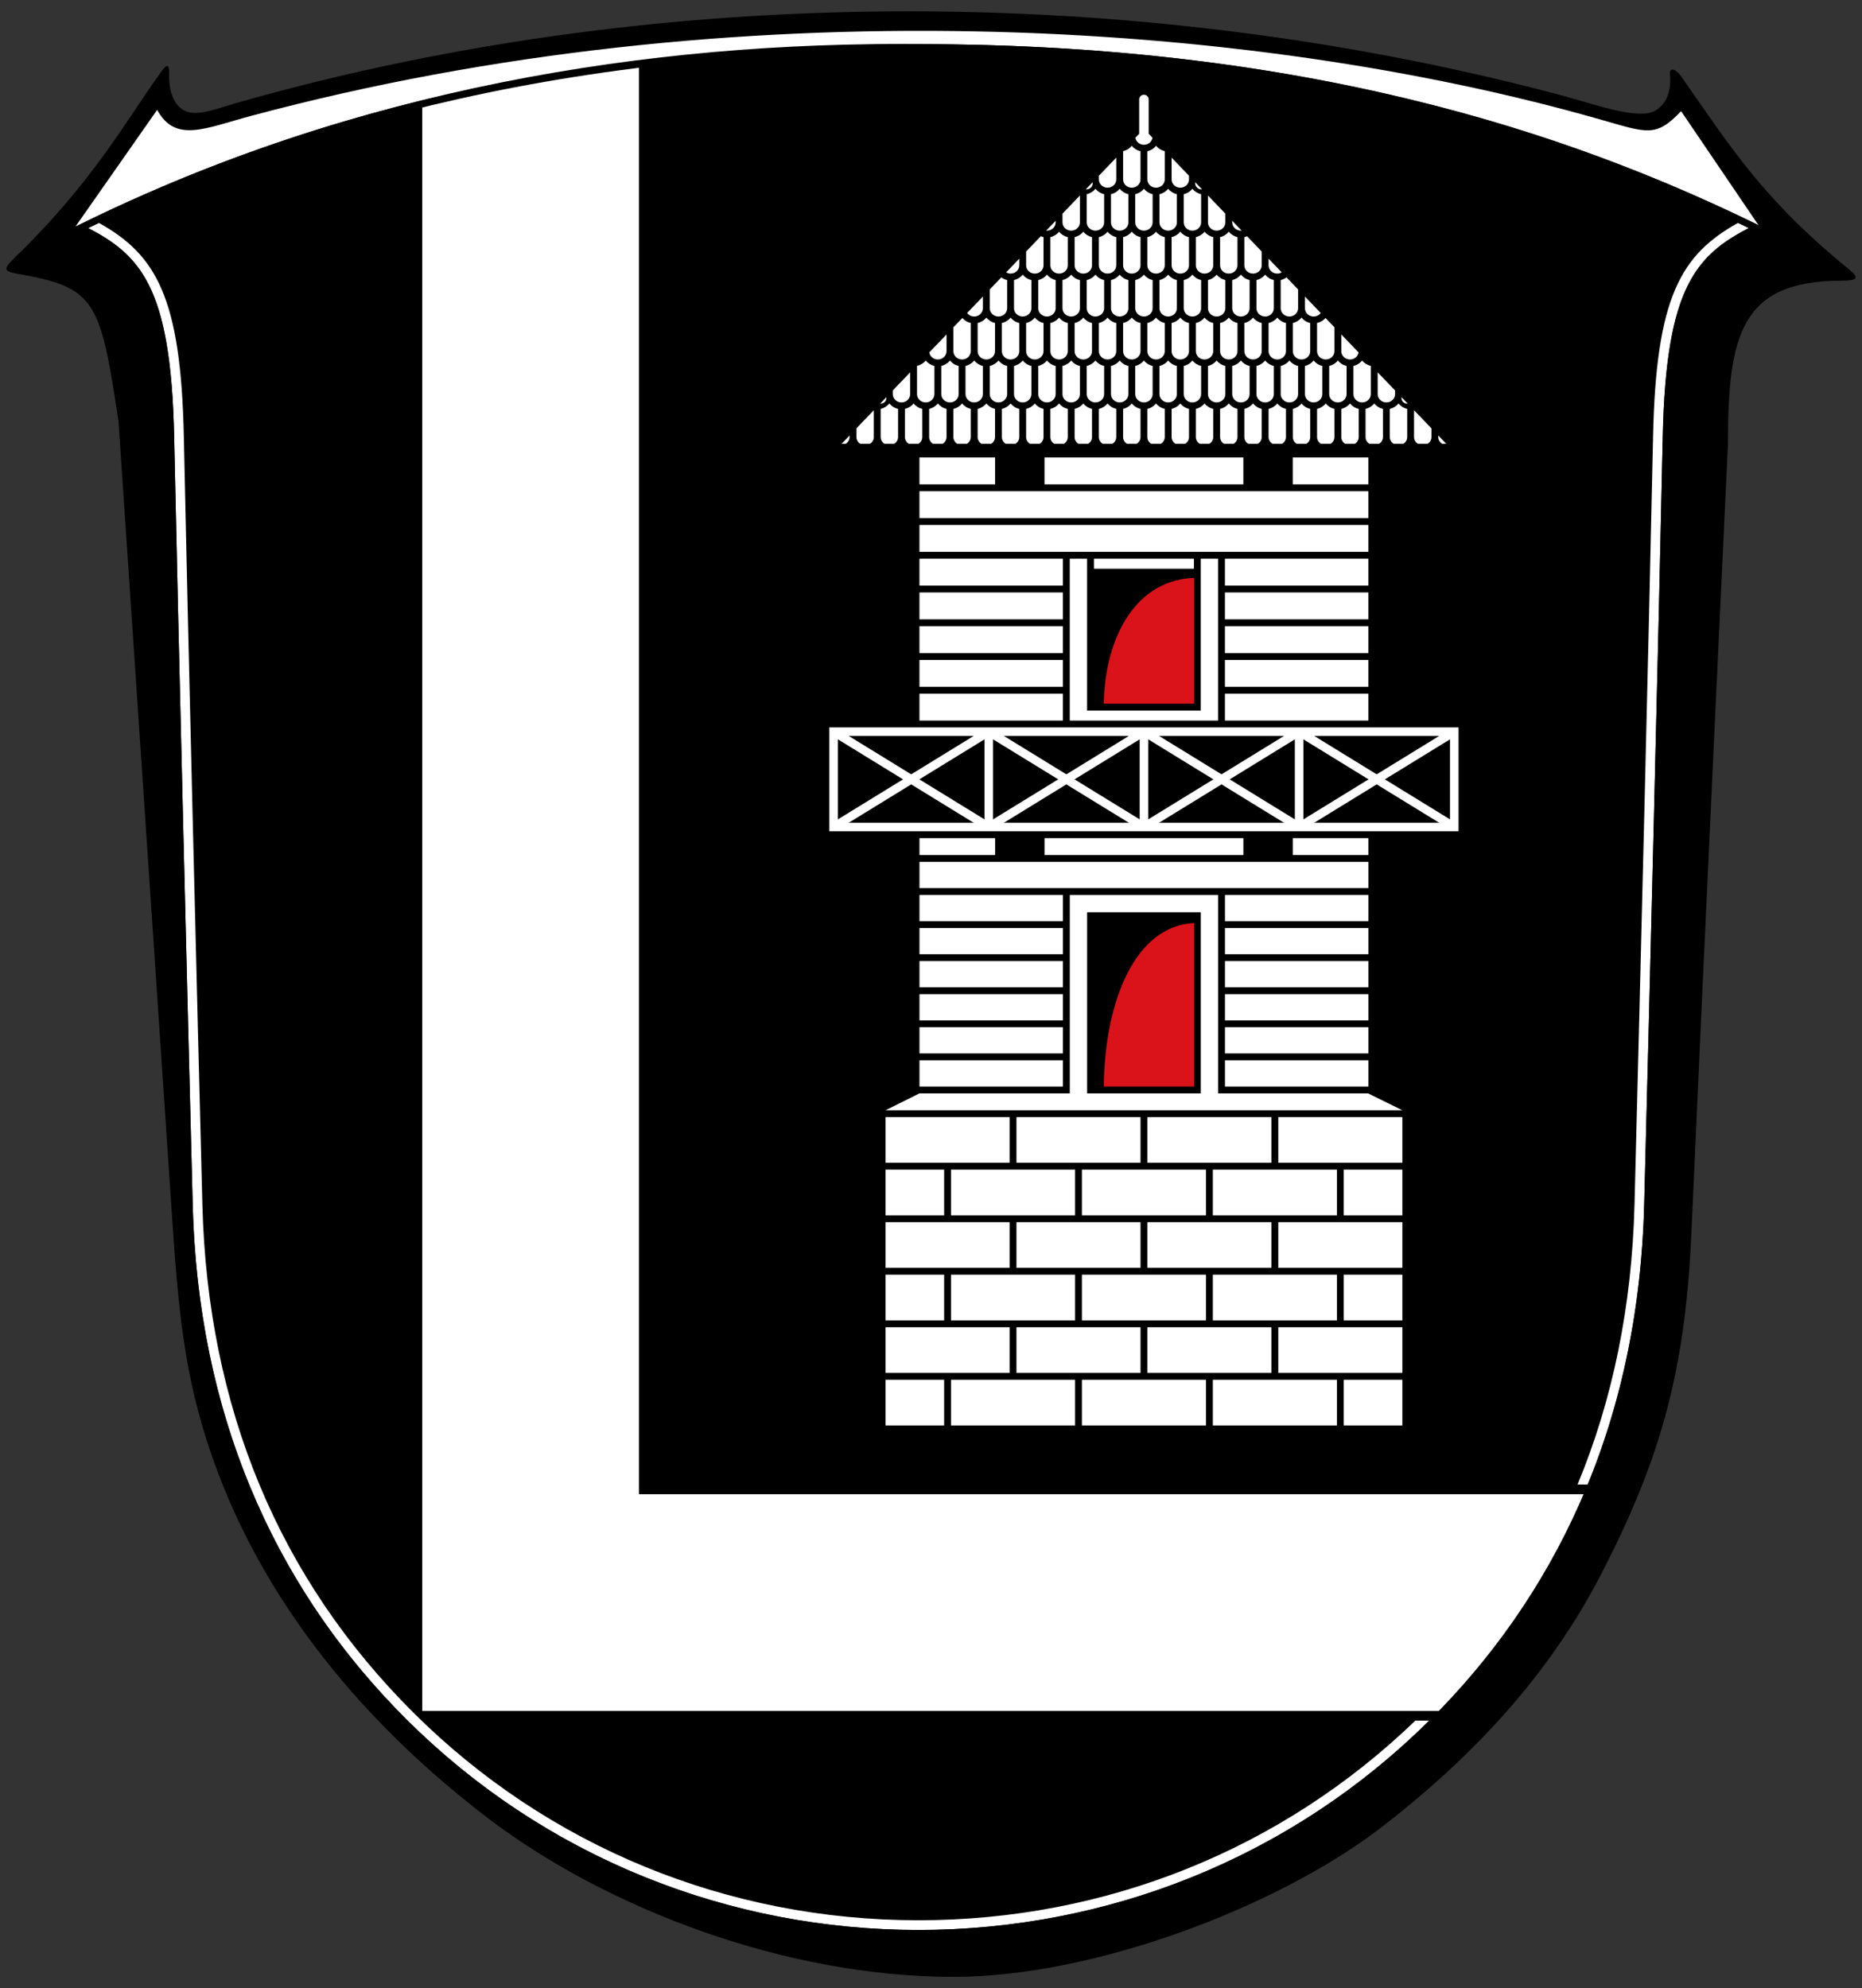 <?xml version="1.0" encoding="utf-8"?>
<svg version="1.1" id="Ebene_1" xmlns="http://www.w3.org/2000/svg" xmlns:xlink="http://www.w3.org/1999/xlink" x="0px" y="0px"
	 width="544.252px" height="581.102px" viewBox="0 0 544.252 581.102" style="enable-background:new 0 0 544.252 581.102;"
	 xml:space="preserve">
<rect x="0" y="0" width="544.252" height="581.102" fill="#333333" stroke="none"/>
<path id="XMLID_348_" d="M458.834,28.566c8.271,2.24,20.553,6.641,25.154,3.684c3.131-2.006,4.307-5.221,4.209-9.586
	c-0.586-3.75,1.713-2.314,3.18-0.387c14.684,21.029,23.98,35.984,48.94,56.33c3.426,2.789,2.449,3.426-1.957,3.426
	c-29.363,0-33.279,15.66-33.279,47.471c0,0-7.34,154.943-10.766,232.462c-1.957,40.18-9.395,65.336-26.328,98.174
	c-15.223,29.463-37.586,53.541-65.041,74.584c-30.441,23.002-83.443,43.066-124.211,43.066c-49.381,0-101.308-20.064-135.613-46.004
	c-33.474-25.447-63.327-59.019-79.33-101.158c-9.152-24.176-11.354-43.164-13.37-73.066L34.643,123.191
	C29.377,87.906,27.908,83.99,5.396,80.076c-4.406-0.785-4.614-1.371-0.98-4.895c22.616-21.828,32.521-40.053,42.089-53.344
	c1.469-2.076,3.044-4.436,2.937-0.031c-0.122,4.943,1.479,9.998,5.833,11.012c3.573,0.842,8.907-1.311,13.753-2.691
	C199.206-7.066,340.154-3.641,458.834,28.521v0.029V28.566z"/>
<path id="XMLID_347_" style="fill:none;stroke:#000000;stroke-miterlimit:10;" d="M268.457,565.081
	c54.376,0,108.787-20.458,150.303-61.776c35.261-35.093,61.104-84.669,62.83-151.112c1.415-54.49,4.169-165.01,5.423-224.486
	c0.934-44.328,9.737-52.744,26.388-61.076c-47.067-23.002-124.317-52.724-244.943-52.724S70.581,43.629,23.514,66.631
	c16.65,8.332,25.453,16.748,26.388,61.076c1.253,59.476,4.007,169.996,5.423,224.486c1.726,66.444,27.569,116.02,62.83,151.112
	C159.67,544.623,214.081,565.081,268.457,565.081z"/>
<path id="XMLID_346_" style="fill:#FFFFFF;" d="M463.96,436.725c-10.52,24.76-25.08,45.78-42,63.33H123.42V30.385
	c19.05-4.67,40.12-8.69,63.34-11.58v417.92H463.96z"/>
<path id="XMLID_345_" style="fill:#FFFFFF;" d="M513.987,65.802l-0.15-0.07c-72.54-35.46-152.58-52.74-244.66-52.83
	c-79.29-0.84-165.48,13.06-245.74,52.66c-0.12,0.05-1.38,0.67-1.38,0.67l23.88-34.13c5.33,9.8,14.04,5.36,27.45,1.77
	c141.29-37.88,291.58-28.34,394.4,1.06c13.71,3.91,16.2,5.33,23.59-2.44L513.987,65.802z"/>
<path id="XMLID_344_" style="fill:#FFFFFF;" d="M511.157,66.655c-15.05,7.82-24.22,17.07-25.14,61.03
	c-1.21,57.42-3.9,165.84-5.43,224.48c-0.77,29.59-6.26,56.9-16.42,81.73h-3.06c10.3-24.81,15.88-52.14,16.65-81.8
	c1.52-58.64,4.21-167.05,5.42-224.47c0.86-40.78,8.11-53.14,24.83-62.48C509.057,65.645,510.107,66.145,511.157,66.655z"/>
<path id="XMLID_343_" style="fill:#FFFFFF;" d="M417.767,502.885c-39.81,39.47-92.82,61.2-149.31,61.2
	c-56.63,0-109.76-21.84-149.6-61.49c-39.93-39.74-60.97-90.35-62.53-150.43c-1.52-58.54-4.21-166.9-5.42-224.48
	c-0.93-43.96-10.09-53.21-25.15-61.03c1.05-0.51,2.1-1.01,3.15-1.51c16.72,9.34,23.97,21.7,24.83,62.48
	c1.21,57.58,3.9,165.92,5.42,224.47c1.54,59.32,22.3,109.28,61.7,148.49c39.31,39.12,91.73,60.66,147.6,60.66
	c54.77,0,106.21-20.7,145.25-58.36H417.767z"/>
<path id="XMLID_342_" style="fill:none;stroke:#000000;stroke-width:2;stroke-miterlimit:10;" d="M268.457,565.081
	c54.376,0,108.787-20.458,150.303-61.776c35.261-35.093,61.104-84.669,62.83-151.112c1.415-54.49,4.169-165.01,5.423-224.486
	c0.934-44.328,9.737-52.744,26.388-61.076c-47.067-23.002-124.317-52.724-244.943-52.724S70.581,43.629,23.514,66.631
	c16.65,8.332,25.453,16.748,26.388,61.076c1.253,59.476,4.007,169.996,5.423,224.486c1.726,66.444,27.569,116.02,62.83,151.112
	C159.67,544.623,214.081,565.081,268.457,565.081z"/>
<line id="XMLID_249_" style="fill:none;stroke:#FFFFFF;stroke-width:2.5;stroke-miterlimit:10;" x1="289.016" y1="213.853" x2="334.37" y2="241.72"/>
<line id="XMLID_248_" style="fill:none;stroke:#FFFFFF;stroke-width:2.5;stroke-miterlimit:10;" x1="289.016" y1="241.72" x2="334.37" y2="213.853"/>
<line id="XMLID_247_" style="fill:none;stroke:#FFFFFF;stroke-width:2.5;stroke-miterlimit:10;" x1="289.016" y1="213.853" x2="243.661" y2="241.72"/>
<line id="XMLID_246_" style="fill:none;stroke:#FFFFFF;stroke-width:2.5;stroke-miterlimit:10;" x1="289.016" y1="241.72" x2="243.661" y2="213.853"/>
<line id="XMLID_245_" style="fill:none;stroke:#FFFFFF;stroke-width:2.5;stroke-miterlimit:10;" x1="379.724" y1="213.853" x2="425.079" y2="241.72"/>
<line id="XMLID_244_" style="fill:none;stroke:#FFFFFF;stroke-width:2.5;stroke-miterlimit:10;" x1="379.724" y1="241.72" x2="425.079" y2="213.853"/>
<line id="XMLID_243_" style="fill:none;stroke:#FFFFFF;stroke-width:2.5;stroke-miterlimit:10;" x1="379.724" y1="213.853" x2="334.37" y2="241.72"/>
<line id="XMLID_242_" style="fill:none;stroke:#FFFFFF;stroke-width:2.5;stroke-miterlimit:10;" x1="379.724" y1="241.72" x2="334.37" y2="213.853"/>
<line id="XMLID_241_" style="fill:none;stroke:#FFFFFF;stroke-width:2.5;stroke-miterlimit:10;" x1="289.016" y1="241.72" x2="289.016" y2="213.853"/>
<line id="XMLID_240_" style="fill:none;stroke:#FFFFFF;stroke-width:2.5;stroke-miterlimit:10;" x1="334.37" y1="213.853" x2="334.37" y2="241.72"/>
<line id="XMLID_239_" style="fill:none;stroke:#FFFFFF;stroke-width:2.5;stroke-miterlimit:10;" x1="379.724" y1="213.853" x2="379.724" y2="241.72"/>
<g id="XMLID_211_">
	<rect id="XMLID_238_" x="354.504" y="372.563" style="fill:#FFFFFF;" width="36.268" height="13.354"/>
	<rect id="XMLID_237_" x="316.236" y="372.563" style="fill:#FFFFFF;" width="36.268" height="13.354"/>
	<rect id="XMLID_236_" x="277.969" y="372.563" style="fill:#FFFFFF;" width="36.268" height="13.354"/>
	<rect id="XMLID_235_" x="297.102" y="357.209" style="fill:#FFFFFF;" width="36.268" height="13.354"/>
	<rect id="XMLID_234_" x="316.236" y="403.272" style="fill:#FFFFFF;" width="36.268" height="13.354"/>
	<rect id="XMLID_233_" x="335.37" y="387.917" style="fill:#FFFFFF;" width="36.268" height="13.354"/>
	<rect id="XMLID_232_" x="335.37" y="357.209" style="fill:#FFFFFF;" width="36.268" height="13.354"/>
	<rect id="XMLID_231_" x="277.969" y="403.272" style="fill:#FFFFFF;" width="36.268" height="13.354"/>
	<rect id="XMLID_230_" x="373.638" y="357.209" style="fill:#FFFFFF;" width="36.268" height="13.354"/>
	<rect id="XMLID_229_" x="373.638" y="387.917" style="fill:#FFFFFF;" width="36.268" height="13.354"/>
	<rect id="XMLID_228_" x="392.771" y="341.854" style="fill:#FFFFFF;" width="17.134" height="13.354"/>
	<rect id="XMLID_227_" x="297.102" y="387.917" style="fill:#FFFFFF;" width="36.268" height="13.354"/>
	<rect id="XMLID_226_" x="392.771" y="403.272" style="fill:#FFFFFF;" width="17.134" height="13.354"/>
	<rect id="XMLID_225_" x="258.835" y="341.854" style="fill:#FFFFFF;" width="17.134" height="13.354"/>
	<rect id="XMLID_224_" x="258.835" y="372.563" style="fill:#FFFFFF;" width="17.134" height="13.354"/>
	<rect id="XMLID_223_" x="258.835" y="387.917" style="fill:#FFFFFF;" width="36.268" height="13.354"/>
	<rect id="XMLID_222_" x="258.835" y="357.209" style="fill:#FFFFFF;" width="36.268" height="13.354"/>
	<rect id="XMLID_221_" x="258.835" y="326.5" style="fill:#FFFFFF;" width="36.268" height="13.354"/>
	<rect id="XMLID_220_" x="354.504" y="403.272" style="fill:#FFFFFF;" width="36.268" height="13.354"/>
	<rect id="XMLID_219_" x="258.835" y="403.272" style="fill:#FFFFFF;" width="17.134" height="13.354"/>
	<rect id="XMLID_218_" x="373.638" y="326.5" style="fill:#FFFFFF;" width="36.268" height="13.354"/>
	<rect id="XMLID_217_" x="297.102" y="326.5" style="fill:#FFFFFF;" width="36.268" height="13.354"/>
	<rect id="XMLID_216_" x="392.771" y="372.563" style="fill:#FFFFFF;" width="17.134" height="13.354"/>
	<rect id="XMLID_215_" x="354.504" y="341.854" style="fill:#FFFFFF;" width="36.268" height="13.354"/>
	<rect id="XMLID_214_" x="335.37" y="326.5" style="fill:#FFFFFF;" width="36.268" height="13.354"/>
	<rect id="XMLID_213_" x="316.236" y="341.854" style="fill:#FFFFFF;" width="36.268" height="13.354"/>
	<rect id="XMLID_212_" x="277.969" y="341.854" style="fill:#FFFFFF;" width="36.268" height="13.354"/>
</g>
<g id="XMLID_189_">
	
		<rect id="XMLID_210_" x="318.753" y="267.631" style="fill:#DA121A;stroke:#000000;stroke-width:2;stroke-miterlimit:10;" width="31.234" height="50.933"/>
	<path id="XMLID_209_" d="M318.753,318.564h3.876c0-25.53,9.116-48.792,27.358-48.792v-2.141h-31.234V318.564z"/>
	<rect id="XMLID_208_" x="358.049" y="300.232" style="fill:#FFFFFF;" width="41.937" height="7.666"/>
	<rect id="XMLID_207_" x="377.871" y="244.968" style="fill:#FFFFFF;" width="22.114" height="4.936"/>
	<rect id="XMLID_206_" x="358.049" y="309.898" style="fill:#FFFFFF;" width="41.937" height="7.666"/>
	<rect id="XMLID_205_" x="268.757" y="244.968" style="fill:#FFFFFF;" width="22.114" height="4.936"/>
	<rect id="XMLID_204_" x="358.049" y="290.567" style="fill:#FFFFFF;" width="41.937" height="7.666"/>
	<path id="XMLID_201_" style="fill:#FFFFFF;" d="M356.05,319.564l-0.001-57.994h-43.355v57.994h-43.937l-9.922,4.936h151.07
		l-10.035-4.936H356.05z M350.987,319.564h-33.232V266.63h33.232V319.564z"/>
	<rect id="XMLID_200_" x="268.757" y="251.904" style="fill:#FFFFFF;" width="131.229" height="7.666"/>
	<rect id="XMLID_199_" x="305.309" y="244.968" style="fill:#FFFFFF;" width="58.125" height="4.936"/>
	<rect id="XMLID_198_" x="358.049" y="280.901" style="fill:#FFFFFF;" width="41.937" height="7.666"/>
	<rect id="XMLID_197_" x="268.757" y="280.901" style="fill:#FFFFFF;" width="41.936" height="7.666"/>
	<rect id="XMLID_196_" x="268.757" y="271.235" style="fill:#FFFFFF;" width="41.937" height="7.666"/>
	<rect id="XMLID_195_" x="268.757" y="261.57" style="fill:#FFFFFF;" width="41.937" height="7.666"/>
	<rect id="XMLID_194_" x="358.049" y="271.235" style="fill:#FFFFFF;" width="41.937" height="7.666"/>
	<rect id="XMLID_193_" x="268.757" y="290.567" style="fill:#FFFFFF;" width="41.936" height="7.666"/>
	<rect id="XMLID_192_" x="358.049" y="261.57" style="fill:#FFFFFF;" width="41.937" height="7.666"/>
	<rect id="XMLID_191_" x="268.757" y="309.898" style="fill:#FFFFFF;" width="41.936" height="7.666"/>
	<rect id="XMLID_190_" x="268.757" y="300.232" style="fill:#FFFFFF;" width="41.936" height="7.666"/>
</g>
<rect id="XMLID_188_" x="243.661" y="213.853" style="fill:none;stroke:#FFFFFF;stroke-width:2.5;stroke-miterlimit:10;" width="181.417" height="27.867"/>
<line id="XMLID_187_" style="fill:none;" x1="309.62" y1="201.741" x2="309.62" y2="211.604"/>
<g id="XMLID_167_">
	
		<rect id="XMLID_186_" x="318.746" y="167.225" style="fill:#DA121A;stroke:#000000;stroke-width:2;stroke-miterlimit:10;" width="31.235" height="39.453"/>
	<rect id="XMLID_185_" x="358.04" y="173.157" style="fill:#FFFFFF;" width="41.937" height="7.863"/>
	<rect id="XMLID_184_" x="268.75" y="153.431" style="fill:#FFFFFF;" width="131.227" height="7.863"/>
	<rect id="XMLID_183_" x="358.04" y="192.883" style="fill:#FFFFFF;" width="41.937" height="7.863"/>
	<rect id="XMLID_182_" x="358.04" y="183.02" style="fill:#FFFFFF;" width="41.937" height="7.863"/>
	<rect id="XMLID_181_" x="268.75" y="143.567" style="fill:#FFFFFF;" width="131.227" height="7.863"/>
	<rect id="XMLID_180_" x="268.75" y="133.704" style="fill:#FFFFFF;" width="22.114" height="7.863"/>
	<rect id="XMLID_179_" x="305.302" y="133.704" style="fill:#FFFFFF;" width="58.123" height="7.863"/>
	<rect id="XMLID_178_" x="358.04" y="202.746" style="fill:#FFFFFF;" width="41.937" height="7.863"/>
	<rect id="XMLID_177_" x="268.75" y="192.883" style="fill:#FFFFFF;" width="41.937" height="7.863"/>
	<rect id="XMLID_176_" x="358.04" y="163.294" style="fill:#FFFFFF;" width="41.937" height="7.863"/>
	<rect id="XMLID_175_" x="268.75" y="173.157" style="fill:#FFFFFF;" width="41.937" height="7.863"/>
	<rect id="XMLID_174_" x="268.75" y="202.746" style="fill:#FFFFFF;" width="41.937" height="7.863"/>
	<rect id="XMLID_173_" x="377.862" y="133.704" style="fill:#FFFFFF;" width="22.114" height="7.863"/>
	<rect id="XMLID_172_" x="268.75" y="183.02" style="fill:#FFFFFF;" width="41.937" height="7.863"/>
	<rect id="XMLID_171_" x="268.75" y="163.294" style="fill:#FFFFFF;" width="41.937" height="7.863"/>
	<polygon id="XMLID_170_" style="fill:#FFFFFF;" points="312.686,163.294 312.686,210.609 356.04,210.609 356.04,163.294 
		350.98,163.294 350.98,207.678 317.746,207.678 317.746,163.294 	"/>
	<rect id="XMLID_169_" x="319.746" y="163.294" style="fill:#FFFFFF;" width="29.234" height="2.932"/>
	<path id="XMLID_168_" d="M318.746,206.678h3.876c0-19.775,9.116-37.794,27.358-37.794v-1.658h-31.234V206.678z"/>
</g>
<g id="XMLID_46_">
	<path id="XMLID_166_" style="fill:#FFFFFF;" d="M341.45,55.177c-0.634,0.776-1.517,1.347-2.543,1.573v8.244
		c0,1.336,1.141,2.423,2.543,2.423s2.544-1.087,2.544-2.423V56.75C342.967,56.524,342.083,55.953,341.45,55.177z"/>
	<path id="XMLID_165_" style="fill:#FFFFFF;" d="M334.364,55.177c-0.634,0.776-1.518,1.347-2.544,1.573v8.244
		c0,1.336,1.142,2.423,2.544,2.423s2.543-1.087,2.543-2.423V56.75C335.88,56.524,334.997,55.953,334.364,55.177z"/>
	<path id="XMLID_164_" style="fill:#FFFFFF;" d="M315.647,90.095v-8.244c-1.026-0.226-1.91-0.796-2.543-1.572
		c-0.634,0.776-1.518,1.347-2.544,1.572v8.244c0,1.335,1.142,2.422,2.544,2.422S315.647,91.431,315.647,90.095z"/>
	<path id="XMLID_163_" style="fill:#FFFFFF;" d="M342.45,52.444c0,1.335,1.142,2.422,2.544,2.422s2.543-1.086,2.543-2.422V51.37
		l-5.087-5.299V52.444z"/>
	<path id="XMLID_162_" style="fill:#FFFFFF;" d="M352.08,67.728c-0.634,0.776-1.517,1.347-2.543,1.573v8.244
		c0,1.336,1.141,2.423,2.543,2.423s2.544-1.087,2.544-2.423v-8.244C353.597,69.075,352.713,68.504,352.08,67.728z"/>
	<path id="XMLID_161_" style="fill:#FFFFFF;" d="M337.914,42.618c-0.634,0.781-1.521,1.354-2.55,1.582v8.244
		c0,1.335,1.141,2.422,2.543,2.422s2.543-1.086,2.543-2.422v-8.27C339.428,43.947,338.546,43.387,337.914,42.618z"/>
	<path id="XMLID_160_" style="fill:#FFFFFF;" d="M351.08,90.095v-8.244c-1.026-0.226-1.91-0.796-2.543-1.572
		c-0.634,0.776-1.517,1.346-2.543,1.572v8.244c0,1.335,1.141,2.422,2.543,2.422S351.08,91.431,351.08,90.095z"/>
	<path id="XMLID_159_" style="fill:#FFFFFF;" d="M358.166,90.095v-8.244c-1.026-0.226-1.91-0.796-2.543-1.572
		c-0.634,0.776-1.518,1.347-2.544,1.572v8.244c0,1.335,1.142,2.422,2.544,2.422S358.166,91.431,358.166,90.095z"/>
	<path id="XMLID_158_" style="fill:#FFFFFF;" d="M353.08,64.994c0,1.336,1.142,2.423,2.544,2.423s2.543-1.087,2.543-2.423v-2.549
		l-5.087-5.3V64.994z"/>
	<path id="XMLID_157_" style="fill:#FFFFFF;" d="M352.081,105.068c1.402,0,2.543-1.087,2.543-2.423v-8.244
		c-1.026-0.226-1.91-0.796-2.544-1.573c-0.634,0.776-1.517,1.347-2.543,1.573v8.244
		C349.537,103.981,350.678,105.068,352.081,105.068z"/>
	<path id="XMLID_156_" style="fill:#FFFFFF;" d="M359.166,105.068c1.402,0,2.544-1.087,2.544-2.423v-8.243
		c-1.026-0.226-1.91-0.796-2.544-1.573c-0.634,0.776-1.517,1.347-2.543,1.573v8.244
		C356.623,103.981,357.764,105.068,359.166,105.068z"/>
	<path id="XMLID_155_" style="fill:#FFFFFF;" d="M359.166,67.728c-0.634,0.776-1.517,1.347-2.543,1.573v8.244
		c0,1.336,1.141,2.423,2.543,2.423s2.543-1.087,2.543-2.423v-8.244C360.683,69.075,359.8,68.504,359.166,67.728z"/>
	<path id="XMLID_154_" style="fill:#FFFFFF;" d="M360.166,64.994c0,1.336,1.141,2.423,2.543,2.423c0.069,0,0.133-0.024,0.202-0.029
		l-2.745-2.859V64.994z"/>
	<path id="XMLID_153_" style="fill:#FFFFFF;" d="M319.384,53.592c0,0.487-0.208,0.929-0.544,1.248
		c-0.336,0.32-0.799,0.518-1.31,0.518c-0.025,0-0.049-0.004-0.074-0.009c-0.024-0.005-0.048-0.01-0.073-0.012l1-1.042l1-1.042v0.17
		V53.592z"/>
	<path id="XMLID_152_" style="fill:#FFFFFF;" d="M349.343,53.592c0,0.487,0.208,0.929,0.544,1.248
		c0.336,0.32,0.799,0.518,1.31,0.518c0.025,0,0.049-0.004,0.074-0.009c0.024-0.005,0.048-0.01,0.073-0.012l-1-1.042l-1-1.042v0.17
		V53.592z"/>
	<path id="XMLID_151_" style="fill:#FFFFFF;" d="M259.082,116.379c0,0.438-0.187,0.836-0.489,1.124s-0.719,0.466-1.179,0.466
		c-0.023,0-0.044-0.004-0.066-0.008c-0.022-0.004-0.044-0.009-0.066-0.011l0.9-0.938l0.9-0.938v0.153V116.379z"/>
	<path id="XMLID_150_" style="fill:#FFFFFF;" d="M409.645,116.379c0,0.438,0.187,0.836,0.489,1.124
		c0.302,0.288,0.719,0.466,1.179,0.466c0.023,0,0.044-0.004,0.066-0.008c0.022-0.004,0.044-0.009,0.066-0.011l-0.9-0.938l-0.9-0.938
		v0.153V116.379z"/>
	<path id="XMLID_149_" style="fill:#FFFFFF;" d="M348.537,55.177c-0.634,0.776-1.517,1.347-2.543,1.573v8.244
		c0,1.336,1.141,2.423,2.543,2.423s2.543-1.087,2.543-2.423V56.75C350.053,56.524,349.17,55.953,348.537,55.177z"/>
	<path id="XMLID_148_" style="fill:#FFFFFF;" d="M327.277,55.177c-0.634,0.776-1.517,1.347-2.543,1.573v8.244
		c0,1.336,1.141,2.423,2.543,2.423s2.543-1.087,2.543-2.423V56.75C328.793,56.524,327.91,55.953,327.277,55.177z"/>
	<path id="XMLID_147_" style="fill:#FFFFFF;" d="M330.812,42.619c-0.632,0.769-1.514,1.329-2.536,1.556v8.269
		c0,1.335,1.141,2.422,2.543,2.422s2.544-1.086,2.544-2.422V44.2C332.333,43.973,331.447,43.399,330.812,42.619z"/>
	<path id="XMLID_146_" style="fill:#FFFFFF;" d="M309.56,92.828c-0.634,0.776-1.517,1.347-2.543,1.573v8.244
		c0,1.336,1.141,2.423,2.543,2.423s2.544-1.087,2.544-2.423v-8.244C311.078,94.175,310.194,93.605,309.56,92.828z"/>
	<path id="XMLID_145_" style="fill:#FFFFFF;" d="M310.56,64.994c0,1.336,1.142,2.423,2.544,2.423s2.543-1.087,2.543-2.423v-7.849
		l-5.087,5.3V64.994z"/>
	<path id="XMLID_144_" style="fill:#FFFFFF;" d="M320.19,55.177c-0.634,0.776-1.517,1.347-2.543,1.573v8.244
		c0,1.336,1.141,2.423,2.543,2.423s2.544-1.087,2.544-2.423V56.75C321.707,56.524,320.824,55.953,320.19,55.177z"/>
	<path id="XMLID_143_" style="fill:#FFFFFF;" d="M333.364,77.544v-8.244c-1.026-0.226-1.91-0.796-2.544-1.573
		c-0.634,0.776-1.517,1.347-2.543,1.573v8.244c0,1.336,1.141,2.423,2.543,2.423S333.364,78.88,333.364,77.544z"/>
	<path id="XMLID_142_" style="fill:#FFFFFF;" d="M321.19,52.444c0,1.335,1.142,2.422,2.544,2.422s2.543-1.086,2.543-2.422v-6.373
		l-5.087,5.299V52.444z"/>
	<path id="XMLID_141_" style="fill:#FFFFFF;" d="M316.647,105.068c1.402,0,2.543-1.087,2.543-2.423v-8.244
		c-1.026-0.226-1.91-0.796-2.543-1.573c-0.634,0.776-1.517,1.347-2.543,1.573v8.244
		C314.104,103.981,315.245,105.068,316.647,105.068z"/>
	<path id="XMLID_140_" style="fill:#FFFFFF;" d="M329.82,90.095v-8.244c-1.026-0.226-1.91-0.796-2.543-1.572
		c-0.634,0.776-1.517,1.346-2.543,1.572v8.244c0,1.335,1.141,2.422,2.543,2.422S329.82,91.431,329.82,90.095z"/>
	<path id="XMLID_139_" style="fill:#FFFFFF;" d="M322.734,90.095v-8.244c-1.026-0.226-1.91-0.796-2.544-1.573
		c-0.634,0.776-1.517,1.347-2.543,1.573v8.244c0,1.335,1.141,2.422,2.543,2.422S322.734,91.431,322.734,90.095z"/>
	<path id="XMLID_138_" style="fill:#FFFFFF;" d="M326.277,77.544v-8.244c-1.026-0.226-1.91-0.796-2.543-1.573
		c-0.634,0.776-1.518,1.347-2.544,1.573v8.244c0,1.336,1.142,2.423,2.544,2.423S326.277,78.88,326.277,77.544z"/>
	<path id="XMLID_137_" style="fill:#FFFFFF;" d="M323.734,105.068c1.402,0,2.543-1.087,2.543-2.423v-8.244
		c-1.026-0.226-1.91-0.796-2.543-1.573c-0.634,0.776-1.518,1.347-2.544,1.573v8.244C321.19,103.981,322.331,105.068,323.734,105.068
		z"/>
	<path id="XMLID_136_" style="fill:#FFFFFF;" d="M316.647,67.728c-0.634,0.776-1.517,1.347-2.543,1.573v8.244
		c0,1.336,1.141,2.423,2.543,2.423s2.543-1.087,2.543-2.423v-8.244C318.164,69.075,317.28,68.504,316.647,67.728z"/>
	<path id="XMLID_135_" style="fill:#FFFFFF;" d="M381.426,90.095c0,1.335,1.141,2.422,2.543,2.422c0.846,0,1.603-0.395,2.07-1.036
		l-4.613-4.805V90.095z"/>
	<path id="XMLID_134_" style="fill:#FFFFFF;" d="M259.954,117.93c-0.634,0.776-1.517,1.347-2.543,1.573v8.244
		c0,0.792,0.416,1.5,1.1,1.956h2.886c0.685-0.456,1.101-1.165,1.101-1.956v-8.244C261.471,119.276,260.587,118.706,259.954,117.93z"
		/>
	<path id="XMLID_133_" style="fill:#FFFFFF;" d="M273.127,115.196v-8.244c-1.024-0.226-1.905-0.794-2.539-1.567
		c-0.628,0.767-1.511,1.319-2.548,1.543v8.268c0,1.336,1.141,2.422,2.543,2.422S273.127,116.532,273.127,115.196z"/>
	<path id="XMLID_132_" style="fill:#FFFFFF;" d="M266.04,115.196v-6.372l-5.087,5.3v1.072c0,1.336,1.142,2.422,2.544,2.422
		S266.04,116.532,266.04,115.196z"/>
	<path id="XMLID_131_" style="fill:#FFFFFF;" d="M272.685,129.702h2.886c0.684-0.455,1.1-1.164,1.1-1.956v-8.244
		c-1.026-0.226-1.91-0.796-2.543-1.573c-0.634,0.776-1.518,1.347-2.544,1.573v8.244
		C271.583,128.537,271.999,129.246,272.685,129.702z"/>
	<path id="XMLID_130_" style="fill:#FFFFFF;" d="M276.67,102.645V97.75l-5.047,5.258c0.186,1.163,1.233,2.06,2.504,2.06
		C275.53,105.068,276.67,103.981,276.67,102.645z"/>
	<path id="XMLID_129_" style="fill:#FFFFFF;" d="M265.598,129.702h2.886c0.684-0.455,1.1-1.164,1.1-1.956v-8.244
		c-1.026-0.226-1.91-0.796-2.543-1.573c-0.634,0.776-1.517,1.347-2.543,1.573v8.244
		C264.497,128.537,264.913,129.246,265.598,129.702z"/>
	<path id="XMLID_128_" style="fill:#FFFFFF;" d="M334.364,42.316c1.272,0,2.319-0.897,2.504-2.06l-1.114-1.161V29.077
		c0-0.767-0.624-1.392-1.391-1.392c-0.768,0-1.392,0.625-1.392,1.392v10.019l-1.114,1.161
		C332.044,41.419,333.092,42.316,334.364,42.316z"/>
	<path id="XMLID_127_" style="fill:#FFFFFF;" d="M421.503,129.702h1.223l-2.323-2.42v0.465
		C420.403,128.537,420.819,129.246,421.503,129.702z"/>
	<path id="XMLID_126_" style="fill:#FFFFFF;" d="M290.844,119.502c-1.026-0.226-1.91-0.796-2.544-1.573
		c-0.634,0.776-1.517,1.347-2.543,1.573v8.244c0,0.792,0.416,1.5,1.1,1.956h2.886c0.684-0.455,1.099-1.162,1.1-1.951
		c0-0.001,0-0.003,0-0.005h0.001V119.502z"/>
	<path id="XMLID_125_" style="fill:#FFFFFF;" d="M382.97,119.502c-1.026-0.226-1.91-0.796-2.544-1.573
		c-0.634,0.776-1.517,1.347-2.543,1.573v8.244c0,0.792,0.416,1.5,1.1,1.956h2.886c0.684-0.455,1.099-1.162,1.1-1.951
		c0-0.001,0-0.003,0-0.005h0.001V119.502z"/>
	<path id="XMLID_124_" style="fill:#FFFFFF;" d="M414.416,129.702h2.886c0.685-0.455,1.101-1.164,1.101-1.956v-2.548l-5.087-5.299
		v7.848C413.316,128.537,413.732,129.246,414.416,129.702z"/>
	<path id="XMLID_114_" style="fill:#FFFFFF;" d="M362.709,80.278c-0.634,0.776-1.517,1.347-2.543,1.573v8.244
		c0,1.335,1.141,2.422,2.543,2.422s2.544-1.086,2.544-2.422v-8.244C364.227,81.625,363.343,81.055,362.709,80.278z"/>
	<path id="XMLID_113_" style="fill:#FFFFFF;" d="M344.994,105.068c1.402,0,2.543-1.087,2.543-2.423v-8.244
		c-1.026-0.226-1.91-0.796-2.543-1.573c-0.634,0.776-1.518,1.347-2.544,1.573v8.244C342.45,103.981,343.591,105.068,344.994,105.068
		z"/>
	<path id="XMLID_111_" style="fill:#FFFFFF;" d="M341.45,92.517c1.402,0,2.544-1.086,2.544-2.422v-8.244
		c-1.026-0.226-1.91-0.796-2.544-1.573c-0.634,0.776-1.517,1.347-2.543,1.573v8.244C338.907,91.431,340.047,92.517,341.45,92.517z"
		/>
	<path id="XMLID_110_" style="fill:#FFFFFF;" d="M363.709,69.296v8.249c0,1.336,1.142,2.423,2.544,2.423s2.543-1.087,2.543-2.423
		v-4.026l-4.293-4.472C364.247,69.154,363.981,69.236,363.709,69.296z"/>
	<path id="XMLID_109_" style="fill:#FFFFFF;" d="M340.45,77.544v-8.244c-1.026-0.226-1.91-0.796-2.543-1.573
		c-0.634,0.776-1.517,1.347-2.543,1.573v8.244c0,1.336,1.141,2.423,2.543,2.423S340.45,78.88,340.45,77.544z"/>
	<path id="XMLID_108_" style="fill:#FFFFFF;" d="M366.253,92.828c-0.634,0.776-1.517,1.347-2.543,1.573v8.244
		c0,1.336,1.141,2.423,2.543,2.423s2.543-1.087,2.543-2.423v-8.244C367.77,94.175,366.887,93.605,366.253,92.828z"/>
	<path id="XMLID_107_" style="fill:#FFFFFF;" d="M347.537,77.544v-8.244c-1.026-0.226-1.91-0.796-2.543-1.573
		c-0.634,0.776-1.518,1.347-2.544,1.573v8.244c0,1.336,1.142,2.423,2.544,2.423S347.537,78.88,347.537,77.544z"/>
	<path id="XMLID_106_" style="fill:#FFFFFF;" d="M374.339,81.857v8.238c0,1.335,1.142,2.422,2.544,2.422s2.543-1.086,2.543-2.422
		v-5.503l-3.381-3.522C375.535,81.446,374.958,81.719,374.339,81.857z"/>
	<path id="XMLID_105_" style="fill:#FFFFFF;" d="M380.426,92.828c-0.634,0.776-1.517,1.347-2.543,1.573v8.244
		c0,1.336,1.141,2.423,2.543,2.423s2.543-1.087,2.543-2.423v-8.244C381.943,94.175,381.06,93.605,380.426,92.828z"/>
	<path id="XMLID_104_" style="fill:#FFFFFF;" d="M384.969,102.645c0,1.336,1.142,2.423,2.544,2.423s2.543-1.087,2.543-2.423v-6.979
		l-2.62-2.729c-0.633,0.739-1.496,1.248-2.467,1.46V102.645z"/>
	<path id="XMLID_103_" style="fill:#FFFFFF;" d="M370.796,77.544c0,1.336,1.141,2.423,2.543,2.423c0.465,0,0.906-0.137,1.296-0.366
		l-3.839-3.999V77.544z"/>
	<path id="XMLID_102_" style="fill:#FFFFFF;" d="M373.339,92.828c-0.634,0.776-1.517,1.347-2.543,1.573v8.244
		c0,1.336,1.142,2.423,2.544,2.423s2.543-1.087,2.543-2.423v-8.244C374.857,94.175,373.973,93.605,373.339,92.828z"/>
	<path id="XMLID_101_" style="fill:#FFFFFF;" d="M369.796,80.279c-0.634,0.776-1.517,1.346-2.543,1.572v8.244
		c0,1.335,1.141,2.422,2.543,2.422s2.543-1.086,2.543-2.422v-8.244C371.313,81.625,370.43,81.055,369.796,80.279z"/>
	<path id="XMLID_100_" style="fill:#FFFFFF;" d="M280.213,115.196v-8.244c-1.026-0.226-1.91-0.796-2.543-1.573
		c-0.634,0.776-1.517,1.347-2.543,1.573v8.244c0,1.336,1.141,2.422,2.543,2.422S280.213,116.532,280.213,115.196z"/>
	<path id="XMLID_99_" style="fill:#FFFFFF;" d="M364.81,129.702h2.886c0.684-0.455,1.1-1.164,1.1-1.956v-8.244
		c-1.026-0.226-1.91-0.796-2.543-1.573c-0.634,0.776-1.518,1.347-2.544,1.573v8.244C363.709,128.537,364.125,129.246,364.81,129.702
		z"/>
	<path id="XMLID_98_" style="fill:#FFFFFF;" d="M365.253,115.196v-8.244c-1.026-0.226-1.91-0.796-2.543-1.572
		c-0.634,0.776-1.518,1.347-2.544,1.572v8.244c0,1.336,1.141,2.422,2.543,2.422S365.253,116.532,365.253,115.196z"/>
	<path id="XMLID_97_" style="fill:#FFFFFF;" d="M386.513,115.196v-8.244c-1.026-0.226-1.91-0.796-2.544-1.573
		c-0.634,0.776-1.517,1.347-2.543,1.573v8.244c0,1.336,1.141,2.422,2.543,2.422S386.513,116.532,386.513,115.196z"/>
	<path id="XMLID_96_" style="fill:#FFFFFF;" d="M372.339,115.196v-8.244c-1.026-0.227-1.91-0.796-2.543-1.573
		c-0.634,0.776-1.517,1.347-2.543,1.573v8.244c0,1.336,1.141,2.422,2.543,2.422S372.339,116.532,372.339,115.196z"/>
	<path id="XMLID_95_" style="fill:#FFFFFF;" d="M371.896,129.702h2.886c0.685-0.455,1.101-1.164,1.101-1.956v-8.244
		c-1.026-0.226-1.91-0.796-2.544-1.573c-0.634,0.776-1.517,1.347-2.543,1.573v8.244
		C370.796,128.537,371.212,129.246,371.896,129.702z"/>
	<path id="XMLID_94_" style="fill:#FFFFFF;" d="M379.426,115.196v-8.244c-1.026-0.226-1.91-0.796-2.543-1.573
		c-0.634,0.776-1.518,1.347-2.544,1.573v8.244c0,1.336,1.142,2.422,2.544,2.422S379.426,116.532,379.426,115.196z"/>
	<path id="XMLID_93_" style="fill:#FFFFFF;" d="M357.724,129.702h2.886c0.684-0.455,1.1-1.164,1.1-1.956v-8.244
		c-1.026-0.226-1.91-0.796-2.543-1.573c-0.634,0.776-1.517,1.347-2.543,1.573v8.244
		C356.623,128.537,357.039,129.246,357.724,129.702z"/>
	<path id="XMLID_92_" style="fill:#FFFFFF;" d="M343.994,115.196v-8.244c-1.026-0.226-1.91-0.796-2.544-1.573
		c-0.634,0.776-1.517,1.347-2.543,1.573v8.244c0,1.336,1.141,2.422,2.543,2.422S343.994,116.532,343.994,115.196z"/>
	<path id="XMLID_91_" style="fill:#FFFFFF;" d="M343.551,129.702h2.886c0.684-0.455,1.1-1.164,1.1-1.956v-8.244
		c-1.026-0.226-1.91-0.796-2.543-1.573c-0.634,0.776-1.518,1.347-2.544,1.573v8.244C342.45,128.537,342.866,129.246,343.551,129.702
		z"/>
	<path id="XMLID_90_" style="fill:#FFFFFF;" d="M335.364,127.746c0,0.792,0.416,1.5,1.1,1.956h2.886
		c0.684-0.455,1.1-1.164,1.1-1.956v-8.244c-1.026-0.226-1.91-0.796-2.543-1.573c-0.634,0.776-1.517,1.347-2.543,1.573V127.746z"/>
	<path id="XMLID_89_" style="fill:#FFFFFF;" d="M358.166,115.196v-8.244c-1.026-0.226-1.91-0.796-2.543-1.572
		c-0.634,0.776-1.518,1.347-2.544,1.573v8.244c0,1.336,1.142,2.422,2.544,2.422S358.166,116.532,358.166,115.196z"/>
	<path id="XMLID_88_" style="fill:#FFFFFF;" d="M351.08,115.196v-8.244c-1.026-0.227-1.91-0.796-2.543-1.573
		c-0.634,0.776-1.517,1.347-2.543,1.573v8.244c0,1.336,1.141,2.422,2.543,2.422S351.08,116.532,351.08,115.196z"/>
	<path id="XMLID_87_" style="fill:#FFFFFF;" d="M350.637,129.702h2.886c0.685-0.456,1.101-1.165,1.101-1.956v-8.244
		c-1.026-0.226-1.91-0.796-2.544-1.573c-0.634,0.776-1.517,1.347-2.543,1.573v8.244
		C349.537,128.537,349.953,129.246,350.637,129.702z"/>
	<path id="XMLID_86_" style="fill:#FFFFFF;" d="M397.104,103.009l-5.048-5.259v4.895c0,1.336,1.142,2.423,2.544,2.423
		C395.871,105.068,396.918,104.172,397.104,103.009z"/>
	<path id="XMLID_85_" style="fill:#FFFFFF;" d="M248.324,127.746v-0.465l-2.323,2.42h1.223
		C247.908,129.246,248.324,128.537,248.324,127.746z"/>
	<path id="XMLID_84_" style="fill:#FFFFFF;" d="M330.819,117.93c-0.633,0.776-1.517,1.346-2.542,1.572v8.244
		c0,0.792,0.416,1.5,1.1,1.956h2.886c0.685-0.456,1.101-1.165,1.101-1.956v-8.244C332.337,119.276,331.453,118.706,330.819,117.93z"
		/>
	<path id="XMLID_83_" style="fill:#FFFFFF;" d="M386.07,129.702h2.886c0.684-0.455,1.1-1.164,1.1-1.956v-8.244
		c-1.026-0.226-1.91-0.796-2.543-1.573c-0.634,0.776-1.517,1.346-2.543,1.572v8.244c0,0.002,0,0.003,0,0.005
		C384.972,128.54,385.387,129.247,386.07,129.702z"/>
	<path id="XMLID_82_" style="fill:#FFFFFF;" d="M407.773,115.196v-1.072l-5.087-5.3v6.372c0,1.336,1.142,2.422,2.544,2.422
		S407.773,116.532,407.773,115.196z"/>
	<path id="XMLID_81_" style="fill:#FFFFFF;" d="M309.56,67.728c-0.634,0.776-1.517,1.347-2.543,1.573v8.244
		c0,1.336,1.141,2.423,2.543,2.423s2.544-1.087,2.544-2.423v-8.244C311.078,69.075,310.194,68.504,309.56,67.728z"/>
	<path id="XMLID_80_" style="fill:#FFFFFF;" d="M336.907,115.196v-8.244c-1.026-0.226-1.91-0.796-2.543-1.572
		c-0.634,0.776-1.518,1.347-2.544,1.572v8.244c0,0,0,0,0,0c0,1.336,1.142,2.422,2.544,2.422S336.907,116.532,336.907,115.196z"/>
	<path id="XMLID_79_" style="fill:#FFFFFF;" d="M407.33,129.702h2.886c0.684-0.455,1.1-1.164,1.1-1.956v-8.244
		c-1.026-0.226-1.909-0.796-2.543-1.573c-0.634,0.776-1.517,1.347-2.543,1.573v8.244C406.23,128.537,406.646,129.246,407.33,129.702
		z"/>
	<path id="XMLID_78_" style="fill:#FFFFFF;" d="M337.907,105.068c1.402,0,2.543-1.087,2.543-2.423v-8.244
		c-1.026-0.226-1.91-0.796-2.543-1.573c-0.634,0.776-1.517,1.347-2.543,1.573v8.244
		C335.364,103.981,336.504,105.068,337.907,105.068z"/>
	<path id="XMLID_77_" style="fill:#FFFFFF;" d="M400.243,129.702h2.886c0.685-0.456,1.101-1.165,1.101-1.956v-8.244
		c-1.026-0.226-1.91-0.796-2.544-1.573c-0.634,0.776-1.517,1.347-2.543,1.573v8.244
		C399.143,128.537,399.559,129.246,400.243,129.702z"/>
	<path id="XMLID_76_" style="fill:#FFFFFF;" d="M393.6,115.196v-8.244c-1.026-0.226-1.91-0.796-2.544-1.573
		c-0.634,0.776-1.517,1.347-2.543,1.573v8.244c0,1.336,1.141,2.422,2.543,2.422S393.6,116.532,393.6,115.196z"/>
	<path id="XMLID_75_" style="fill:#FFFFFF;" d="M393.156,129.702h2.886c0.685-0.455,1.101-1.164,1.101-1.956v-8.244
		c-1.026-0.226-1.91-0.796-2.543-1.573c-0.634,0.776-1.518,1.347-2.544,1.573v8.244
		C392.056,128.537,392.472,129.246,393.156,129.702z"/>
	<path id="XMLID_74_" style="fill:#FFFFFF;" d="M400.686,115.196v-8.268c-1.037-0.224-1.919-0.777-2.548-1.543
		c-0.633,0.773-1.515,1.342-2.538,1.567v8.244c0,1.336,1.141,2.422,2.543,2.422S400.686,116.532,400.686,115.196z"/>
	<path id="XMLID_73_" style="fill:#FFFFFF;" d="M251.425,129.702h2.885c0.685-0.455,1.101-1.164,1.101-1.956v-7.848l-5.087,5.299
		v2.548C250.324,128.537,250.74,129.246,251.425,129.702z"/>
	<path id="XMLID_72_" style="fill:#FFFFFF;" d="M288.3,92.828c-0.634,0.776-1.517,1.347-2.543,1.573v8.244
		c0,1.336,1.141,2.423,2.543,2.423s2.543-1.087,2.543-2.423v-8.244C289.817,94.175,288.934,93.605,288.3,92.828z"/>
	<path id="XMLID_71_" style="fill:#FFFFFF;" d="M289.3,84.592v5.503c0,1.335,1.141,2.422,2.543,2.422s2.544-1.086,2.544-2.422
		v-8.238c-0.619-0.138-1.196-0.411-1.706-0.787L289.3,84.592z"/>
	<path id="XMLID_70_" style="fill:#FFFFFF;" d="M284.757,92.517c1.402,0,2.543-1.086,2.543-2.422v-3.419l-4.613,4.805
		C283.154,92.122,283.912,92.517,284.757,92.517z"/>
	<path id="XMLID_69_" style="fill:#FFFFFF;" d="M295.387,79.967c1.402,0,2.543-1.087,2.543-2.423v-1.942l-3.839,3.999
		C294.481,79.83,294.922,79.967,295.387,79.967z"/>
	<path id="XMLID_68_" style="fill:#FFFFFF;" d="M278.67,95.666v6.979c0,1.336,1.141,2.423,2.543,2.423s2.544-1.087,2.544-2.423
		v-8.247c-0.972-0.212-1.834-0.722-2.467-1.46L278.67,95.666z"/>
	<path id="XMLID_67_" style="fill:#FFFFFF;" d="M287.3,115.195v-8.244c-1.026-0.226-1.909-0.796-2.543-1.572
		c-0.634,0.776-1.518,1.347-2.544,1.573v8.243h0.001c0,1.336,1.141,2.422,2.543,2.422S287.3,116.531,287.3,115.195z"/>
	<path id="XMLID_66_" style="fill:#FFFFFF;" d="M279.77,129.702h2.886c0.685-0.455,1.101-1.164,1.101-1.956v-8.244
		c-1.026-0.226-1.91-0.796-2.543-1.573c-0.634,0.776-1.517,1.347-2.543,1.573v8.244C278.67,128.537,279.086,129.246,279.77,129.702z
		"/>
	<path id="XMLID_65_" style="fill:#FFFFFF;" d="M303.473,81.851v8.244c0,1.335,1.142,2.422,2.544,2.422s2.543-1.086,2.543-2.422
		v-8.244c-1.026-0.226-1.91-0.796-2.543-1.572C305.383,81.055,304.499,81.625,303.473,81.851z"/>
	<path id="XMLID_64_" style="fill:#FFFFFF;" d="M306.017,67.416c1.402,0,2.543-1.087,2.543-2.423v-0.466l-2.745,2.859
		C305.883,67.392,305.948,67.416,306.017,67.416z"/>
	<path id="XMLID_63_" style="fill:#FFFFFF;" d="M302.473,92.828c-0.634,0.776-1.517,1.347-2.543,1.573v8.244
		c0,1.336,1.142,2.423,2.544,2.423s2.543-1.087,2.543-2.423v-8.244C303.991,94.175,303.107,93.605,302.473,92.828z"/>
	<path id="XMLID_62_" style="fill:#FFFFFF;" d="M298.93,80.279c-0.634,0.776-1.517,1.346-2.543,1.572v8.244
		c0,1.335,1.141,2.422,2.543,2.422s2.543-1.086,2.543-2.422v-8.244C300.447,81.625,299.563,81.055,298.93,80.279z"/>
	<path id="XMLID_61_" style="fill:#FFFFFF;" d="M295.387,92.828c-0.634,0.776-1.518,1.347-2.544,1.573v8.244
		c0,1.336,1.142,2.423,2.544,2.423s2.543-1.087,2.543-2.423v-8.244C296.904,94.175,296.02,93.605,295.387,92.828z"/>
	<path id="XMLID_60_" style="fill:#FFFFFF;" d="M299.93,73.518v4.026c0,1.336,1.141,2.423,2.543,2.423s2.544-1.087,2.544-2.423
		v-8.249c-0.272-0.06-0.538-0.142-0.794-0.25L299.93,73.518z"/>
	<path id="XMLID_59_" style="fill:#FFFFFF;" d="M293.944,129.702h2.886c0.684-0.455,1.1-1.164,1.1-1.956v-8.244
		c-1.026-0.226-1.91-0.796-2.543-1.573c-0.634,0.776-1.517,1.347-2.543,1.573v8.244c0,0.002,0,0.003,0,0.005
		C292.846,128.54,293.261,129.247,293.944,129.702z"/>
	<path id="XMLID_58_" style="fill:#FFFFFF;" d="M329.82,115.195v-8.244c-1.026-0.226-1.91-0.796-2.543-1.572
		c-0.634,0.776-1.517,1.346-2.543,1.572v8.244c0,1.336,1.141,2.422,2.543,2.422S329.82,116.531,329.82,115.195z"/>
	<path id="XMLID_57_" style="fill:#FFFFFF;" d="M315.204,129.702h2.886c0.684-0.455,1.1-1.164,1.1-1.956v-8.244
		c-1.026-0.226-1.91-0.796-2.543-1.573c-0.634,0.776-1.517,1.347-2.543,1.573v8.244
		C314.104,128.537,314.519,129.246,315.204,129.702z"/>
	<path id="XMLID_56_" style="fill:#FFFFFF;" d="M322.734,115.195v-8.244c-1.026-0.226-1.91-0.796-2.544-1.573
		c-0.634,0.776-1.517,1.347-2.543,1.573v8.244c0,1.336,1.141,2.422,2.543,2.422S322.734,116.531,322.734,115.195z"/>
	<path id="XMLID_55_" style="fill:#FFFFFF;" d="M322.29,129.702h2.886c0.685-0.455,1.101-1.164,1.101-1.956v-8.244
		c-1.026-0.226-1.91-0.796-2.543-1.573c-0.634,0.776-1.518,1.347-2.544,1.573v8.244C321.19,128.537,321.606,129.246,322.29,129.702z
		"/>
	<path id="XMLID_54_" style="fill:#FFFFFF;" d="M333.364,102.645v-8.244c-1.026-0.226-1.91-0.796-2.544-1.573
		c-0.634,0.776-1.517,1.347-2.543,1.573v8.244c0,1.336,1.141,2.423,2.543,2.423S333.364,103.981,333.364,102.645z"/>
	<path id="XMLID_53_" style="fill:#FFFFFF;" d="M294.387,115.195v-8.244c-1.026-0.226-1.91-0.796-2.544-1.573
		c-0.634,0.776-1.517,1.347-2.543,1.573v8.244c0,1.336,1.142,2.422,2.544,2.422S294.387,116.531,294.387,115.195z"/>
	<path id="XMLID_52_" style="fill:#FFFFFF;" d="M336.907,90.095v-8.244c-1.026-0.226-1.91-0.796-2.543-1.572
		c-0.634,0.776-1.518,1.347-2.544,1.572v8.244c0,1.335,1.142,2.422,2.544,2.422S336.907,91.431,336.907,90.095z"/>
	<path id="XMLID_51_" style="fill:#FFFFFF;" d="M301.03,129.702h2.886c0.685-0.455,1.101-1.164,1.101-1.956v-8.244
		c-1.026-0.226-1.91-0.796-2.543-1.573c-0.634,0.776-1.518,1.347-2.544,1.573v8.244C299.93,128.537,300.346,129.246,301.03,129.702z
		"/>
	<path id="XMLID_50_" style="fill:#FFFFFF;" d="M301.474,115.195v-8.244c-1.026-0.226-1.91-0.796-2.544-1.573
		c-0.634,0.776-1.517,1.347-2.543,1.573v8.244c0,1.336,1.141,2.422,2.543,2.422S301.474,116.531,301.474,115.195z"/>
	<path id="XMLID_49_" style="fill:#FFFFFF;" d="M308.56,115.195v-8.244c-1.026-0.226-1.91-0.796-2.543-1.572
		c-0.634,0.776-1.517,1.346-2.543,1.572v8.244c0,1.336,1.141,2.422,2.543,2.422S308.56,116.531,308.56,115.195z"/>
	<path id="XMLID_48_" style="fill:#FFFFFF;" d="M315.647,115.195v-8.244c-1.026-0.226-1.91-0.796-2.543-1.572
		c-0.634,0.776-1.518,1.347-2.544,1.572v8.244c0,1.336,1.142,2.422,2.544,2.422S315.647,116.531,315.647,115.195z"/>
	<path id="XMLID_47_" style="fill:#FFFFFF;" d="M308.117,129.702h2.886c0.685-0.456,1.101-1.165,1.101-1.956v-8.244
		c-1.026-0.226-1.91-0.796-2.544-1.573c-0.634,0.776-1.517,1.347-2.543,1.573v8.244
		C307.017,128.537,307.433,129.246,308.117,129.702z"/>
</g>
<g id="XMLID_21_">
</g>
<g id="XMLID_22_">
</g>
<g id="XMLID_23_">
</g>
<g id="XMLID_24_">
</g>
<g id="XMLID_25_">
</g>
<g id="XMLID_26_">
</g>
</svg>
